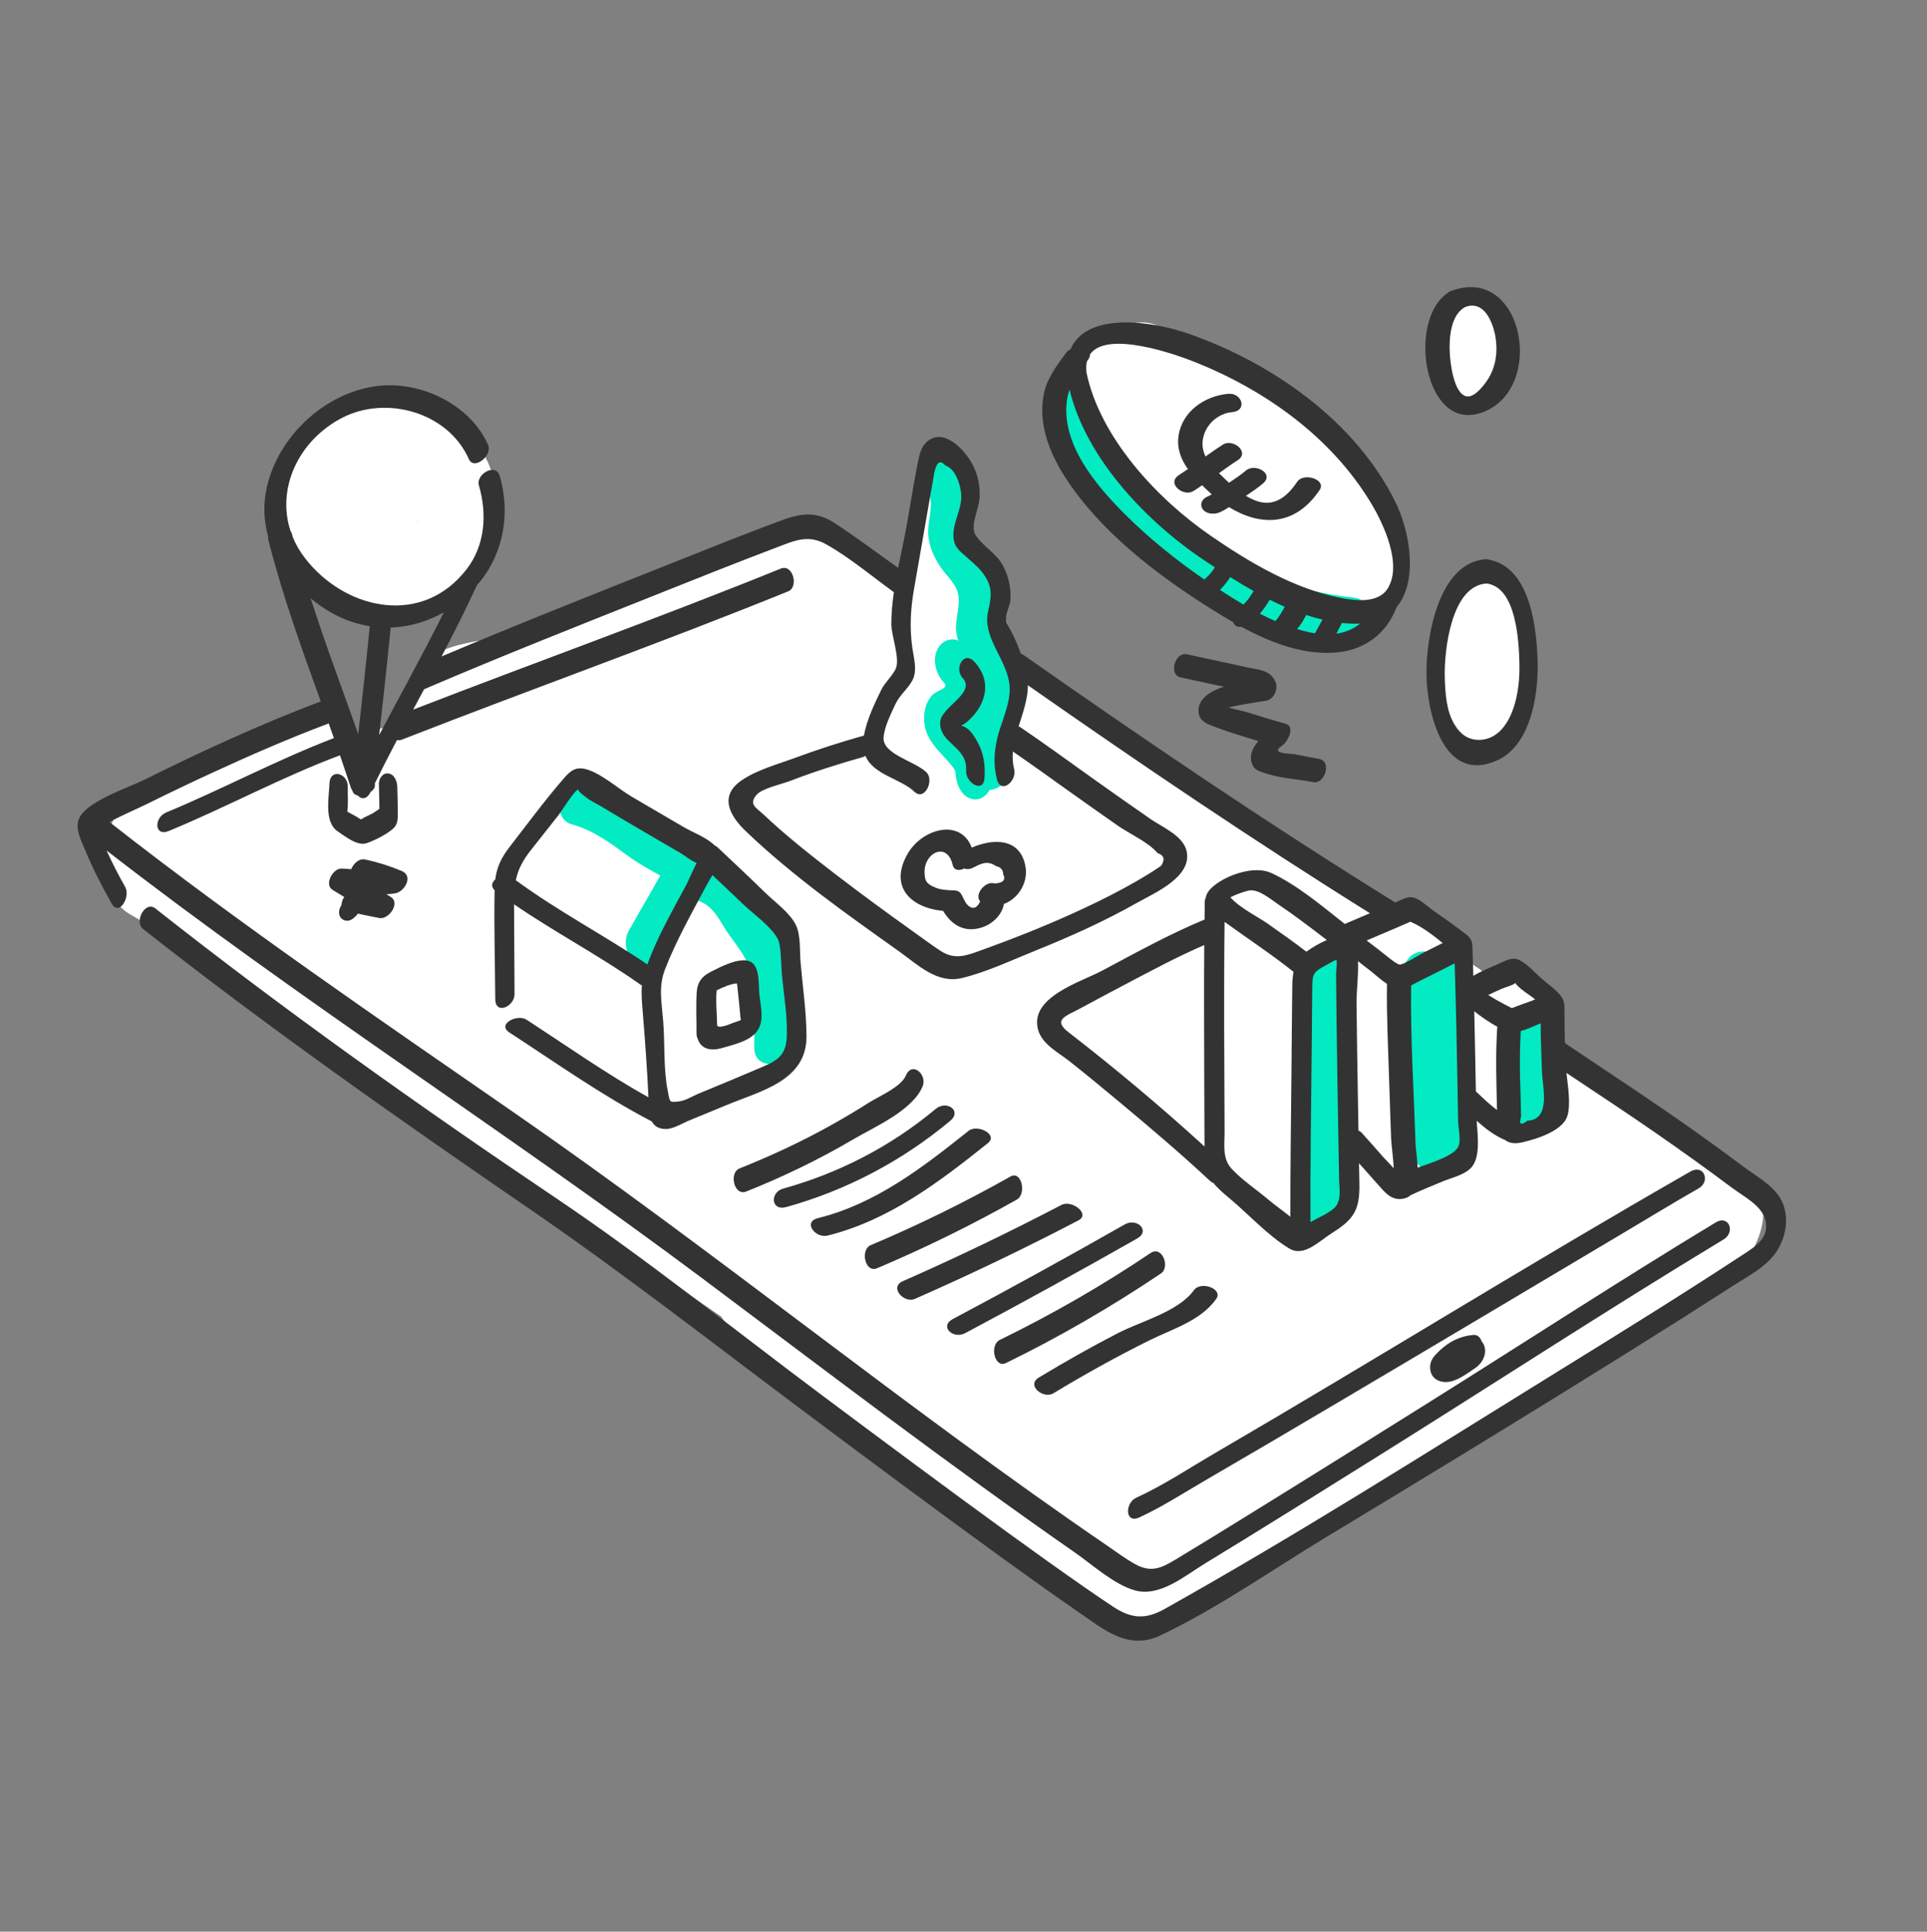 <?xml version="1.0" encoding="utf-8"?>
<!-- Generator: Adobe Illustrator 27.9.1, SVG Export Plug-In . SVG Version: 6.00 Build 0)  -->
<svg version="1.1" xmlns="http://www.w3.org/2000/svg" xmlns:xlink="http://www.w3.org/1999/xlink" x="0px" y="0px"
	 viewBox="0 0 356.2 357" style="enable-background:new 0 0 356.2 357;" xml:space="preserve">
<rect x="0" y="0" width="356.2" height="357" fill="#808080" stroke="none"/>
<style type="text/css">
	.st0{fill:#FFFFFF;}
	.st1{fill:#D8D7D7;stroke:#FFFFFF;stroke-width:3;stroke-miterlimit:10;}
	.st2{fill:#E4F1F0;}
	.st3{fill:#F9E7EA;}
	.st4{fill:#60C0AD;}
	.st5{fill:#EB3F5B;}
	.st6{fill:#FF3B59;}
	.st7{fill:none;stroke:#333333;stroke-miterlimit:10;}
	.st8{fill:#333333;}
	.st9{fill:none;stroke:#333333;stroke-width:0.5;stroke-miterlimit:10;}
	.st10{fill:none;stroke:#333333;stroke-width:3;stroke-miterlimit:10;}
	.st11{fill:none;stroke:#EB3F5B;stroke-miterlimit:10;}
	.st12{fill:#03E9C1;}
	.st13{fill:#03EBC3;}
	.st14{fill:#E6FDF9;}
	.st15{fill:#03EAC2;}
	.st16{fill:#4D4D4D;}
	.st17{fill:#3E3E2B;}
	.st18{fill:#FDFDFD;}
	.st19{fill:#FEFEFE;}
	.st20{fill:#26564A;}
	.st21{fill:#A87F56;}
	.st22{fill:#FFEBEE;}
	.st23{fill:#E9F5F4;}
</style>
<g id="Layer_1">
</g>
<g id="Layer_3">
</g>
<g id="Layer_4">
</g>
<g id="Layer_2">
	<g>
		<path class="st0" d="M52.12,102.51c1.17,3.3,4,6.35,6.79,8.38c6.69,4.86,18.66,3.86,25.59-0.09c8.39-4.78,9.1-14.7,6.5-23.21
			c-2.06-6.75-7.98-11.67-14.8-12.87c-1.95-0.55-4.1-0.65-6.22-0.18c-1.56,0.35-3.2,0.85-4.76,1.53c-0.36,0.03-0.64,0.05-0.75,0.06
			c-5.97,0.33-13.25,5.78-13.29,12.15c-0.01,1.97,0.57,3.52,1.52,4.75C51.48,96.05,50.93,99.14,52.12,102.51z M77.42,95.98
			c-0.11,0.29-0.25,0.57-0.43,0.86C77.14,96.55,77.28,96.27,77.42,95.98z"/>
		<path class="st0" d="M322.77,216.4c-8.05-4.32-15.99-8.84-23.79-13.6c-3.18-1.94-7.3-3.81-9.98-6.37
			c-2.02-1.93-2.66-5.07-2.79-7.4c-0.36-6.11-4.5-9.98-10.6-8.88c-0.16-0.04-0.32-0.09-0.52-0.14c-0.58-0.08-1.08-0.37-1.5-0.86
			c-1.78-1.04-3.38-2.51-5.04-3.73c-3.52-2.6-7.13-5.08-10.78-7.5c-7.15-4.72-14.48-9.17-21.79-13.66
			c-15.48-9.51-30.93-19.08-46.6-28.27c-0.64-0.37-1.29-0.66-1.95-0.89c0.2-0.72,0.16-1.46-0.27-2.18
			c-0.64-1.07-1.41-2.27-2.12-3.55c0.83-0.84,1.39-1.88,1.34-3c-0.08-1.94-1.45-3.51-2.29-5.2c-0.25-0.51-0.47-1.03-0.69-1.56
			c0.37-0.8,0.77-1.59,0.7-2.57c-0.13-1.94-1.78-3.46-2.93-4.91c-0.58-0.72-1.38-1.13-2.26-1.27c0.08-5.23,0-10.47-0.66-15.67
			c-0.6-4.71-8.96-1.58-8.42,2.69c0.48,3.81,0.63,7.67,0.64,11.54c-0.95,0.8-1.66,1.75-1.83,2.59c-0.53,2.65-1.12,5.29-1.78,7.91
			c-0.17-0.24-0.35-0.48-0.54-0.72c-2.42-3.01-5.84-5.6-8.68-8.22c-3.33-3.08-7.07-4.8-11.59-2.89c-2.84,1.2-3.94,2.1-7.11,2.57
			c-4,0.6-8.03,1.1-11.85,2.5c-6.94,2.54-13.09,7.02-20.07,9.65c-3.87,1.46-7.77,2.86-11.71,4.12c-3.99,1.28-8.25,1.43-12.2,2.78
			c-6.22,2.12-9.68,7.96-10.31,14.33c0,0.03,0,0.05,0,0.08c-2.5,0.51-4.84,1.05-7.01,1.77c-2.3-3.33-6.13-5.64-10.11-3.22
			c-8.78,5.33-18.04,9.04-27.89,11.85c-8.52,2.43-11.87,19.75-3.78,24.44c8.27,4.8,16.54,9.6,24.82,14.41
			c0.67,2.23,1.93,4.19,3.9,5.57c4,2.81,8.18,5.33,12.51,7.58c12.25,7.82,24.05,16.41,35.98,24.65
			c10.71,7.39,21.42,14.79,32.13,22.18c0.68,1.18,1.55,2.29,2.65,3.3c7.71,7.05,15.79,13.68,24.27,19.79
			c5.98,4.31,12.74,9.77,19.99,12.64c0.45,1.62,1.34,3.08,2.89,4.2c5.48,3.98,10.96,7.98,16.45,11.94c5.8,4.18,11.29,5.6,18.33,3.53
			c6.53-1.92,11.99-6.23,17.12-10.51c4.45-3.72,8.68-6.71,13.49-9.84c22.32-14.52,45.26-28.07,68.71-40.67
			c4.05-2.17,7.24-6.28,8.33-10.75C326.35,223.83,326.22,218.26,322.77,216.4z M92.24,125.27
			C91.94,124.61,91.81,124.14,92.24,125.27L92.24,125.27z M72.16,135.07c-0.07,0.1-0.12,0.18-0.11,0.22
			C72.04,135.24,72.08,135.16,72.16,135.07z"/>
		<path class="st0" d="M199.37,84.95c5.36,8.62,12.4,16.42,20.59,22.44c4.11,3.02,8.55,5.55,13.13,7.79
			c7.09,3.47,13.86,4.97,20.05-1.51c5.71-5.98,6.38-12.94,2.53-19.97c-2.56-4.68-5.67-8.89-9.27-12.82
			c-3.1-3.38-6.48-6.29-10.49-8.54c-4.17-2.33-9.9-3.27-13.06-6.52c-1.3-1.33-2.92-1.89-4.66-1.9c-0.76-0.84-1.55-1.65-2.37-2.46
			c-4.68-4.59-13.2,0.22-16.25,4.42c-3.4,4.68-4.93,10.78-1.47,15.48C198.3,82.61,198.69,83.82,199.37,84.95z"/>
		<path class="st0" d="M267.58,67.76c-0.25,0.87-0.4,1.75-0.52,2.67c-0.19,1.51,1.66,2.69,2.82,3.02c1.68,0.48,3.45,0.21,4.89-0.79
			c1.7-1.19,2.37-3.03,2.47-5.07c0.56-0.75,1.18-1.46,1.57-2.42c0.85-2.15-0.93-4.3-2.38-5.74c-0.34-0.34-0.71-0.64-1.09-0.92
			c-0.03-0.09-0.07-0.19-0.1-0.28c-1.49-4.02-10.28-2.54-8.62,1.96c0.06,0.17,0.12,0.33,0.18,0.5c-0.46,1.11-0.75,2.34-1.12,3.41
			C265.05,65.88,266.05,67.13,267.58,67.76z"/>
		<path class="st0" d="M277.87,108.43c-0.43-4.28-8.61-4.15-8.8-0.09c-0.15,3.17-1.65,6.07-2.18,9.19
			c-0.56,3.26-0.64,6.72-0.12,9.99c0.65,4.06,2.4,9.32,7.21,9.71c5.84,0.47,6.47-5.47,7.04-9.83c0.8-6.15,0.43-12.07-2.15-17.77
			C278.63,109.13,278.29,108.73,277.87,108.43z"/>
	</g>
	<g>
		<path class="st13" d="M214.63,102.72c5.1,4.04,10.63,7.51,16.28,10.72c5.95,3.39,11.55,5.02,18.36,5.8
			c4.79,0.55,5.33-8.29,1.12-8.77c-5.49-0.62-10.37-1.54-15.27-4.22c-4.75-2.59-9.39-5.46-13.8-8.6c-4.22-3.01-8.2-6.34-11.72-10.16
			c-3.35-3.63-8.3-9.05-9.19-14.1c-0.33-1.88-1.35-4.4-3.7-4.22c-2.09,0.16-3.34,2.87-3.01,4.74
			C195.73,85.58,205.68,95.64,214.63,102.72z"/>
		<path class="st13" d="M172.27,128.53c-1.25,1.39-1.6,3.33-1.4,5.13c0.21,1.93,1.17,3.38,2.38,4.84c0.81,0.98,3.3,3.38,3.35,4.19
			c0.11,1.98,0.98,4.68,3.3,5.02c1.33,0.19,2.43-0.62,3.03-1.72c2.17-0.09,4.53-2.58,3.92-5.45c-0.3-1.41-0.6-2.82-0.9-4.22
			c0.03,0.16-0.5-3.01-0.77-2.8c0.35-0.8,1.46-2.07,1.72-2.74c0.45-1.18,0.59-2.36,0.62-3.61c0.07-2.42-0.38-4.99-1.05-7.31
			c-0.74-2.54-2.8-4.61-2.67-7.28c0.13-2.66,0.65-4.97-0.26-7.6c-0.76-2.2-2.21-3.9-3.53-5.77c-1.8-2.55-0.89-4.19-0.73-7.05
			c0.17-2.98-0.88-5.55-2.3-8.11c-2.47-4.45-7.65,2.68-5.61,6.34c1.6,2.88-0.08,5.68,0.24,8.76c0.21,2,1.03,3.78,2.11,5.45
			c1.01,1.57,2.85,3.11,3.34,4.96c0.63,2.41-0.7,5.07-0.25,7.58c0.08,0.43,0.19,0.85,0.32,1.25c-1.38-0.62-3.01,0.08-3.78,1.49
			c-1.09,2.01-0.37,4.68,1.13,6.25C175.57,127.29,173.25,127.43,172.27,128.53z"/>
		<path class="st13" d="M241.87,179.02c-0.82,7.41-1.69,14.9-1.35,22.36c0.32,7.05,2.09,14.07,0.52,21.08
			c-1.29,5.75,5.81,5.18,6.92,0.22c1.5-6.71,0.47-13.23-0.11-19.97c-0.68-7.86,0.08-15.65,0.95-23.47
			C249.43,173.43,242.44,173.89,241.87,179.02z"/>
		<path class="st13" d="M282.74,207.85c2.19-0.38,3.84-1.84,3.84-4.09c0-4.31,0-8.63,0-12.94c0-2.22-3.4-2.82-5-2.54
			c-2.19,0.38-3.84,1.84-3.84,4.09c0,4.31,0,8.63,0,12.94C277.74,207.54,281.13,208.14,282.74,207.85z"/>
		<path class="st13" d="M260.72,212.26c0.48,3.66,5.12,6.37,6.58,2.64c1.68,0.1,3.33-1.1,3.35-3.94c0.05-10.17-0.1-20.33-0.46-30.49
			c-0.08-2.33-2.42-5.23-4.83-4.42c-0.31-0.09-0.62-0.13-0.93-0.14c-0.63-0.12-1.82-0.06-2.09,0.01c-1.21,0.3-1.89,0.91-2.51,1.95
			c-1.49,2.47-0.83,6.14-0.83,8.88C259.01,195.29,259.61,203.8,260.72,212.26z"/>
		<path class="st13" d="M105.63,152.33c4.04,1.1,7.14,3.44,10.47,5.87c1.91,1.39,3.93,2.5,5.95,3.62c-1.92,3.37-3.85,6.73-5.77,10.1
			c-2.31,4.05,2.57,10.02,5.49,4.92c2.08-3.64,4.17-7.29,6.25-10.93c0.28,0.22,0.62,0.41,1.05,0.56c2.51,0.88,3.58,2.95,4.92,5.11
			c1.22,1.96,2.93,3.87,3.95,5.93c2.21,4.45,1.41,11.31,1.48,16.16c0.08,5.21,8.42,2.86,8.35-1.39c-0.09-5.99,0.74-14.27-2.31-19.68
			c-2.74-4.87-6.22-11.27-11.75-13.22c-0.97-0.34-2.03-0.2-3.01,0.24c-0.07-1.57-0.85-3.08-2.21-3.96
			c-3.55-2.3-7.23-4.11-10.68-6.63c-3.05-2.22-6.1-4.23-9.77-5.23C103.36,142.55,101.54,151.21,105.63,152.33z"/>
	</g>
	<g>
		<path class="st8" d="M313.99,219.62c2.24-1.28,0.99-4.55-1.54-3.1c-29.5,16.88-58.39,34.85-87.76,51.97
			c-4.81,2.8-9.59,5.99-14.66,8.31c-2.1,0.96-2.11,4.86,0.56,3.64c4.21-1.93,8.2-4.53,12.2-6.85c7.96-4.62,15.88-9.29,23.8-13.97
			c17.77-10.5,35.51-21.07,53.25-31.62C304.55,225.21,309.23,222.34,313.99,219.62z"/>
		<path class="st8" d="M329.03,221.38c-1.48-2.44-4.42-4.02-6.65-5.69c-2.85-2.13-5.72-4.23-8.62-6.29
			c-8.04-5.73-16.31-11.11-24.49-16.62c-0.06-2.09-0.09-4.18-0.08-6.27c0-0.08-0.02-0.16-0.03-0.23c0.1-0.79-0.23-1.7-0.65-2.23
			c-0.93-1.19-2.34-2.16-3.48-3.14c-1.24-1.07-2.61-2.66-4.08-3.43c-1.41-0.74-2.64,0.08-4,0.67c-1.5,0.66-3.15,1.32-4.61,2.2
			c-0.05-1.81-0.11-3.62-0.17-5.43c0,0,0-0.01,0-0.01c0-0.04,0-0.07,0-0.11c-0.03-0.7-0.26-1.22-0.59-1.57
			c-0.12-0.16-0.26-0.31-0.42-0.43c-2.01-1.56-4.08-3.03-6.17-4.48c-1.07-0.74-2.55-2.23-3.85-2.47c-1.01-0.19-1.93,0.38-2.86,0.77
			c-0.13,0.06-0.26,0.11-0.39,0.17c-0.01-0.01-0.02-0.02-0.03-0.03c-23.33-14.45-46.13-29.91-68.59-45.66
			c-0.19-0.13-0.37-0.21-0.55-0.26c-0.47-1.3-1.01-2.58-1.61-3.79c-0.54-1.08-1.18-1.84-1.16-2.85c0.02-1.01,0.74-2.25,0.82-3.33
			c0.16-2.16-0.35-4.41-1.37-6.33c-1.24-2.32-3.68-3.54-5.03-5.59c-1.13-1.72,0.56-4.76,0.7-6.92c0.14-2.16-0.3-4.31-1.32-6.23
			c-1.38-2.61-5.2-6.77-8.29-4.27c-1.34,1.09-1.59,2.91-1.91,4.51c-0.68,3.45-1.22,6.94-1.83,10.41c-0.48,2.78-1.13,5.63-1.7,8.5
			c-3.88-2.77-7.71-5.64-11.69-8.25c-3.19-2.09-5.94-1.95-9.38-0.7c-6.99,2.55-13.89,5.35-20.8,8.09
			c-14.21,5.65-28.45,11.27-42.53,17.23c2.28-4.36,4.51-8.74,6.56-13.2c0.19-0.22,0.39-0.43,0.58-0.66
			c4.42-5.48,5.57-12.81,3.61-19.51c-0.73-2.5-4.45-0.29-3.85,1.75c1.54,5.25,1.17,11.05-2.27,15.51c-0.17,0.21-0.34,0.41-0.51,0.62
			c-0.12,0.12-0.23,0.25-0.34,0.4c-8.32,9.43-21.87,6.2-29.04-3.1c-0.95-1.23-1.69-2.52-2.23-3.84c-0.05-0.2-0.1-0.39-0.15-0.59
			c-0.05-0.21-0.15-0.38-0.27-0.54c-2.64-8,1.55-16.82,9.55-20.95c8.13-4.2,19.55-1.05,23.4,7.63c0.96,2.16,4.43-0.66,3.56-2.63
			c-3.33-7.5-12.51-11.84-20.42-10.88c-9.7,1.18-18.34,9.25-20.48,18.73c-0.71,3.14-0.56,6.2,0.24,9.06
			c-0.02,0.17-0.02,0.35,0.02,0.54c2.54,10.16,6.14,20.07,9.71,29.97c-11.17,4.21-22.06,9.24-32.74,14.54
			c-2.92,1.45-10.61,3.93-11.95,7.15c-0.77,1.86,0.37,3.94,1.06,5.61c1.44,3.47,3.14,6.8,4.99,10.08c1.35,2.4,3.53-1.24,2.49-3.09
			c-1.24-2.2-2.4-4.44-3.44-6.74c35.66,27.67,73.85,51.95,109.98,78.97c22.87,17.1,45.58,34.48,69.03,50.79
			c3.28,2.28,7.12,5.82,10.99,6.96c4.62,1.36,9.3-2.67,13.03-4.94c10.8-6.58,21.52-13.29,32.25-20
			c21.22-13.26,42.21-26.96,63.63-39.9c2.2-1.33,1.01-4.63-1.5-3.12c-17.65,10.67-34.96,21.95-52.44,32.9
			c-11.74,7.36-23.49,14.71-35.27,21.98c-4,2.47-8,4.94-12.03,7.36c-2.67,1.61-4.58,2.57-7.64,0.84c-1.78-1-3.45-2.26-5.14-3.41
			c-37.21-25.44-72.14-54.06-109.19-79.72c-25.31-17.53-50.91-34.96-75.16-53.96c2.3-1.28,4.83-2.31,7.06-3.41
			c3.89-1.93,7.81-3.8,11.75-5.62c7.14-3.29,14.35-6.44,21.71-9.2c0.32,0.9,0.64,1.81,0.96,2.71c-10.52,4.01-20.82,9.54-30.99,13.74
			c-2.3,0.95-2.24,4.55,0.49,3.42c10.63-4.39,20.85-9.95,31.62-13.98c0.69,2.01,1.37,4.02,2.03,6.03c0.06,0.18,0.15,0.33,0.26,0.47
			c0.13,0.54,0.51,0.84,0.99,0.92c0.64,0.72,1.67,0.81,2.36-0.61c0.01-0.01,0.02-0.03,0.02-0.05c0.57-0.35,0.92-0.89,0.78-1.56
			c1.33-2.69,2.7-5.36,4.1-8.02c0.27,0.06,0.56,0.05,0.89-0.07c23.75-9.28,47.8-17.83,71.43-27.41c1.98-0.8,0.88-5.11-1.36-4.21
			c-22.49,9.12-45.35,17.31-67.97,26.07c0.67-1.26,1.35-2.52,2.03-3.78c0.02-0.01,0.03-0.01,0.05-0.01
			c14.49-6.22,29.18-12,43.83-17.84c7.04-2.81,14.08-5.62,21.17-8.3c3.24-1.23,5.87-2.53,9.25-0.63c4.37,2.45,8.45,5.91,12.53,8.85
			c-0.28,1.97-0.47,3.92-0.47,5.86c0,2.16,1.55,6.12,0.89,8.1c-0.41,1.21-2.1,2.75-2.72,4.03c-1.03,2.13-2.72,5.51-3.23,8.52
			c-0.03,0.01-0.05,0.01-0.07,0.01c-4.22,1.19-8.39,2.52-12.49,4.04c-3.24,1.2-7.21,2.26-10.07,4.23c-4.23,2.92-2.16,6.56,0.78,9.38
			c8.64,8.27,18.6,15.29,28.33,22.21c3.5,2.49,7.04,6.05,11.65,4.93c4.55-1.1,9.14-3.28,13.47-5.02c6.44-2.6,12.83-5.45,18.88-8.88
			c3.23-1.83,10.28-4.78,9.15-9.6c-0.66-2.81-4.5-4.39-6.64-5.87c-3.3-2.28-6.58-4.6-9.86-6.92c-4.73-3.35-9.41-6.8-14.22-10.06
			c-0.11-0.07-0.21-0.12-0.32-0.16c0.78-2.49,1.7-4.99,1.72-7.59c20.73,14.5,41.76,28.73,63.22,42.13c-1.55,0.67-3.1,1.33-4.65,1.98
			c-4.25-3.34-8.68-7.12-13.53-9.4c-3.08-1.45-8.15,0.25-10.74,2.41c-0.87,0.72-1.29,1.41-1.41,2.05c-0.12,0.27-0.2,0.56-0.2,0.84
			c-0.02,1.09-0.03,2.19-0.04,3.28c-6.5,2.7-12.73,6.15-18.93,9.45c-3.98,2.12-13.59,4.92-11.82,11c0.78,2.66,3.82,4.18,5.87,5.81
			c3.03,2.4,6.01,4.86,8.98,7.33c5.74,4.79,11.46,9.63,16.93,14.73c0.21,0.2,0.41,0.31,0.6,0.36c0.77,0.97,1.81,1.87,3.13,2.97
			c3.5,2.95,6.98,6.79,10.9,9.15c2.73,1.65,5.52-1.38,7.91-2.87c4.09-2.54,5.14-4.36,5.05-9.1c-0.02-1.26-0.04-2.53-0.07-3.79
			c1.13,1.28,2.27,2.56,3.41,3.84c1.34,1.51,2.59,3.17,4.84,2.7c0.53-0.11,0.95-0.33,1.29-0.63c2-0.94,4.06-1.78,6.11-2.62
			c1.66-0.67,4.2-1.22,5.33-2.77c1.42-1.94,0.97-5.68,0.76-8.37c1.54,1.37,3.18,2.65,5.02,3.46c0.05,0.02,0.11,0.02,0.16,0.04
			c0.7,0.6,1.74,0.84,3.3,0.48c2.52-0.58,7.5-2.09,8.31-4.92c0.62-2.2,0.11-5.27-0.19-7.9c5.67,3.78,11.36,7.52,16.96,11.41
			c4.59,3.19,9.13,6.44,13.6,9.79c2.24,1.68,5.72,3.36,6.27,6.26c0.57,3.02-1.78,4.54-4.01,6c-11.44,7.51-23.09,14.72-34.73,21.91
			c-23.93,14.79-47.8,29.94-72.35,43.69c-3.54,1.98-6.13,1.84-9.55-0.42c-1.82-1.2-3.62-2.44-5.41-3.68
			c-4.71-3.27-9.37-6.62-14.01-9.98c-11.64-8.45-23.18-17.04-34.7-25.65c-16.22-12.12-32.09-24.92-48.9-36.23
			c-25.19-16.95-50.17-34.7-74.01-53.5c-1.88-1.48-3.96,2.46-2.27,3.79c23.1,18.21,47.33,35.2,71.58,51.84
			c17.24,11.83,33.74,24.73,50.48,37.25c12.05,9.01,24.11,18,36.29,26.82c4.76,3.45,9.54,6.88,14.39,10.22
			c4.76,3.28,9.32,7.3,15.35,4.42c10.7-5.09,20.81-12.24,30.94-18.35c14.5-8.74,28.97-17.55,43.37-26.45
			c7.56-4.67,15.1-9.37,22.61-14.12c2.98-1.89,5.95-3.79,8.92-5.7c2.85-1.84,6.27-3.54,8.13-6.49
			C330.3,228.26,330.84,224.36,329.03,221.38z M82.05,113.16c-3.81,7.64-7.98,15.11-11.96,22.68c0.75-6.62,1.47-13.24,2.14-19.86
			C75.66,115.86,79.01,114.88,82.05,113.16z M61.26,113.24c2.29,1.3,4.69,2.11,7.1,2.49c-0.67,6.66-1.39,13.31-2.14,19.95
			c-2.95-8.35-6.09-16.66-8.79-25.09C58.62,111.58,59.9,112.47,61.26,113.24z M197.86,146.41c2.9,2.06,5.81,4.12,8.73,6.16
			c2.19,1.53,5.69,3.06,7.39,5.1c1.18,0.37,1.41,1.14,0.67,2.32c-0.83,0.58-1.68,1.14-2.55,1.66c-1.44,0.89-2.92,1.73-4.41,2.54
			c-3.11,1.69-6.3,3.22-9.52,4.68c-5.45,2.46-11.02,4.67-16.64,6.69c-2.78,1-4.97,1.96-7.72,0.14c-1.61-1.06-3.18-2.23-4.75-3.35
			c-5.01-3.57-9.97-7.2-14.85-10.95c-4.51-3.47-9-7.02-13.14-10.93c-1.19-1.13-2.79-1.81-1.19-3.61c1.05-1.18,4.59-1.93,6.07-2.5
			c4.44-1.71,8.96-3.15,13.54-4.44c0.18-0.05,0.34-0.13,0.49-0.23c1.44,3.51,6.53,4.22,9.06,6.64c1.88,1.79,3.73-2.15,2.19-3.62
			c-2.18-2.08-8.09-3.31-7.9-6.39c0.12-1.94,1.31-4.29,2.12-6.06c0.85-1.86,2.34-2.88,3.22-4.55c0.94-1.77,0.23-4.16-0.03-5.99
			c-0.53-3.86-0.32-7.21,0.34-11.01c1.1-6.33,2.2-12.66,3.31-18.98c0.14-0.82,0.29-1.63,0.43-2.45c0.43-1.93,1.1-2.34,2.02-1.25
			c2.11,0.63,3.06,4.35,2.94,6.14c-0.15,2.36-1.55,4.56-1.44,6.97c0.09,1.92,1.04,2.59,2.42,3.81c0.96,0.86,1.98,1.67,2.79,2.68
			c2.05,2.58,1.9,4.31,1.2,7.35c-1.08,4.71,3.16,8.52,3.9,13.17c0.55,3.49-1.5,7.12-2.24,10.44c-0.58,2.57-0.67,4.86-0.03,7.42
			c0.71,2.85,3.74,0.37,3.18-1.86c-0.27-1.1-0.32-2.19-0.23-3.26C190.82,141.35,194.33,143.9,197.86,146.41z M280.69,181.47
			c-0.09,0.11-0.19,0.12-0.3,0.1C280.51,181.55,280.64,181.54,280.69,181.47z M277.6,182.73c0.65-0.29,1.94-0.58,2.51-1.05
			c0.66,1.05,2.63,2.15,3.53,2.93c0.04,0.03,0.08,0.07,0.12,0.1c-0.26,0.1-0.51,0.2-0.76,0.3c-1.15,0.44-2.33,0.81-3.46,1.28
			c-0.03,0.01-0.04,0.02-0.07,0.03c-0.42-0.2-0.84-0.42-1.25-0.64c-1.06-0.56-2.11-1.15-3.12-1.79
			C275.92,183.48,276.78,183.1,277.6,182.73z M276.72,205.13c-1.4-1-2.7-2.3-3.91-3.42c-0.09-4.94-0.18-9.87-0.3-14.81
			c1.19,0.91,2.72,2.04,4.26,2.84C276.42,194.87,276.6,199.98,276.72,205.13z M260.7,170.34
			C260.71,170.34,260.71,170.34,260.7,170.34c2.04,0.86,4.07,2.39,5.98,3.94c-1.14,0.58-2.29,1.16-3.44,1.73
			c-1.06,0.53-3.79,2.32-4.55,2.25c-0.64-0.06-2.98-2.1-3.76-2.68c-0.77-0.58-1.55-1.17-2.31-1.77c1.68-0.71,3.36-1.42,5.03-2.14
			c0.87-0.38,1.75-0.76,2.62-1.13C260.46,170.45,260.6,170.39,260.7,170.34z M236.17,167.06c3.12,2.1,6.11,4.38,9.09,6.67
			c-1.37,0.59-2.75,1.38-3.78,2.16c-2.31-1.79-4.72-3.47-7.11-5.16c-1.79-1.27-5.23-2.94-6.93-4.89c1.19-0.65,3.13-1.27,3.71-1.3
			C232.84,164.46,234.76,166.11,236.17,167.06z M197.55,190.8c-3.07-2.37-0.52-3,2.08-4.41c2.92-1.57,5.84-3.14,8.78-4.68
			c4.66-2.45,9.35-4.96,14.19-7.05c-0.06,8.11-0.02,16.22,0,24.32c0.01,4.3,0.03,8.6,0.05,12.9
			C214.59,204.53,206.17,197.47,197.55,190.8z M234.42,221.68c-2.19-1.86-4.85-3.6-6.79-5.72c-1.73-1.9-1.26-4.43-1.27-6.87
			c-0.05-12.9-0.16-25.82,0-38.72c0.14,0.1,0.27,0.2,0.4,0.29c4.11,2.97,8.37,5.78,12.34,8.94c-0.18,0.92-0.22,1.88-0.23,2.87
			c-0.07,5.32-0.1,10.65-0.15,15.97c-0.08,8.81-0.22,17.62-0.2,26.43C237.14,223.76,235.66,222.72,234.42,221.68z M247.59,221.09
			c-0.24,1.9-0.95,2.29-2.59,3.3c-0.5,0.31-1.75,0.88-2.76,1.47c-0.06-10.47,0.12-20.95,0.22-31.42c0.03-2.93,0.05-5.87,0.08-8.8
			c0.01-1.11,0.02-2.22,0.03-3.33c0.02-2.47,0.34-2.76,2.79-4.07c0.49-0.26,1.14-0.68,1.69-0.86c0.13,0.79-0.08,1.98-0.08,2.7
			c0.02,2.89,0.05,5.78,0.09,8.67c0.09,6.91,0.2,13.81,0.32,20.72c0.05,2.86,0.1,5.72,0.15,8.58
			C247.55,219.02,247.71,220.13,247.59,221.09z M251.72,209.37c-0.17-0.19-0.38-0.33-0.61-0.43c-0.03-1.5-0.05-3-0.08-4.5
			c-0.11-6.34-0.21-12.69-0.28-19.03c-0.03-2.1,0.38-5.09,0.27-7.78c0.71,0.57,1.43,1.12,2.15,1.67c0.84,0.64,2.02,1.75,3.21,2.54
			c-0.09,5.76,0.2,11.53,0.38,17.28c0.12,3.67,0.24,7.35,0.37,11.02c0.05,1.54,0.42,3.73,0.48,5.76c-0.75-0.86-1.61-1.71-1.9-2.03
			C254.39,212.35,253.06,210.85,251.72,209.37z M269.61,211.81c-0.65,1.66-4.54,2.94-7.56,3.98c-0.08-1.69-0.35-3.38-0.39-4.47
			c-0.32-9.71-0.96-19.48-0.82-29.2c0.63-0.31,1.24-0.67,1.78-0.93c2.1-1.03,4.18-2.09,6.27-3.15c0.25,7.83,0.4,15.67,0.54,23.51
			c0.03,1.89,0.07,3.78,0.1,5.68C269.56,208.46,270.07,210.66,269.61,211.81z M282.36,207.11c-1.24,0.95-1.64,0.7-1.19-0.76
			c-0.01-0.52-0.02-1.04-0.04-1.56c-0.02-1.94-0.12-3.88-0.16-5.82c-0.06-2.82-0.02-5.62,0.14-8.43c1.23-0.32,2.49-0.92,3.67-1.42
			c0.03,3.03,0.13,6.06,0.25,9.09C285.16,201.03,286.7,206.89,282.36,207.11z"/>
		<path class="st8" d="M224.19,112.73c1.21,0.75,2.47,1.52,3.77,2.27c0.02,0.06,0.03,0.12,0.06,0.17c0.32,0.61,0.88,0.75,1.45,0.67
			c5.58,3.02,11.86,5.42,18.05,4.69c4.86-0.57,8.67-3.45,10.49-7.96c0.04-0.1,0.06-0.19,0.07-0.27c4.08-4.69,2.63-13.87-0.12-19.47
			c-7.39-15.03-22.85-25.79-38.3-31.17c-6.66-2.32-18.77-4.13-21.77,2.88c-0.3,0.14-0.57,0.33-0.76,0.59
			c-0.96,1.3-3.25,4.22-3.96,6.77c-1.55,5.6,0.6,11.43,3.61,16.13C203.35,98.29,213.99,106.35,224.19,112.73z M225.5,109.02
			c0.72-0.72,1.36-1.5,1.91-2.36c1.39,0.87,2.83,1.74,4.31,2.57c-0.54,0.92-1.12,1.79-1.88,2.49c-1.13-0.66-2.24-1.35-3.32-2.04
			C226.17,109.46,225.83,109.24,225.5,109.02z M237.44,112.21c-0.04,0.07-0.07,0.14-0.11,0.2c-0.2,0.36-0.4,0.72-0.62,1.06
			c-0.2,0.32-0.41,0.64-0.65,0.95c-0.07,0.1-0.15,0.19-0.24,0.28c-0.02,0.01-0.04,0.04-0.08,0.07c0,0,0,0-0.01,0.01
			c-0.96-0.42-1.91-0.88-2.85-1.37c0.69-0.79,1.28-1.67,1.83-2.57c0.91,0.46,1.82,0.88,2.75,1.29
			C237.46,112.16,237.45,112.18,237.44,112.21z M239.76,116.26c0.67-0.76,1.2-1.67,1.68-2.6c1,0.33,2.01,0.62,3.02,0.85
			c-0.4,0.75-0.81,1.49-1.23,2.23c-0.05,0.09-0.1,0.19-0.15,0.3c-0.29-0.04-0.57-0.09-0.86-0.15
			C241.4,116.72,240.58,116.5,239.76,116.26z M247.03,117.11c0.35-0.66,0.68-1.32,1.01-1.98c1.11,0.11,2.21,0.16,3.31,0.11
			c0.02,0,0.04,0,0.06-0.01C250.18,116.28,248.67,116.88,247.03,117.11z M220.7,66.84c13.16,5.21,25.5,14,32.85,26.34
			c2.27,3.81,5.72,11.27,2.93,15.63c-1.78,2.77-6.1,2.21-8.85,1.66c-8.61-1.74-16.78-6.59-23.9-11.5
			c-9.85-6.79-20.4-18.09-22.9-30.13c-0.09-0.8-0.05-1.5,0.1-2.09c0.07-0.1,0.15-0.2,0.22-0.3c0.25-0.34,0.33-0.64,0.31-0.92
			C204.52,60.99,217.12,65.42,220.7,66.84z M197.23,73.92c0.1-0.69,0.27-1.32,0.47-1.91c3.12,12.92,14.52,24.69,25.24,31.77
			c0.53,0.35,1.07,0.7,1.62,1.06c-0.46,0.78-0.99,1.41-1.67,2c-0.09,0.08-0.18,0.17-0.27,0.26c-5.27-3.63-10.31-7.68-14.81-12.19
			C202.55,89.63,196.09,82.01,197.23,73.92z"/>
		<path class="st8" d="M220.62,90.74c0.53-0.33,1.06-0.69,1.59-1.06c0.23,0.23,0.47,0.46,0.7,0.69c0.35,0.34,0.71,0.67,1.08,0.99
			c-0.3,0.18-0.59,0.33-0.87,0.45c-0.93,0.4-1.42,1.44-0.79,2.31c0.66,0.91,2.13,0.98,3.08,0.58c0.61-0.26,1.2-0.6,1.78-0.97
			c5.72,3.51,12.15,3.65,16.74-3.17c1.31-1.95-2.95-3.3-4.15-1.52c-1.91,2.84-4.36,4.82-7.85,3.42c-0.56-0.23-1.1-0.51-1.63-0.82
			c1.09-0.73,2.2-1.47,3.19-2.32c2.12-1.83-1.54-3.78-3.19-2.36c-0.97,0.83-2.05,1.55-3.12,2.26c-0.27-0.25-0.53-0.49-0.79-0.74
			c-0.33-0.32-0.7-0.67-1.06-1.03c1.19-0.86,2.35-1.69,3.43-2.38c2.36-1.5-0.85-4.08-2.7-2.91c-1.06,0.67-2.14,1.43-3.22,2.2
			c-1.8-3.62,1.01-7.83,4.9-8.19c2.92-0.26,1.85-3.62-0.71-3.39c-4.32,0.39-8.51,3.21-9.18,7.77c-0.35,2.35,0.47,4.36,1.73,6.14
			c-0.57,0.4-1.14,0.78-1.68,1.13C215.56,89.33,218.77,91.92,220.62,90.74z"/>
		<path class="st8" d="M272.33,246.71c-2.5,0.22-4.54,1.27-6.33,3c-0.94,0.91-1.7,1.71-1.65,3.11c0.05,1.28,0.79,2.18,2.01,2.49
			c2.27,0.59,4.57-1.31,6.33-2.48c1.7-1.13,2.48-3.46,1.18-4.94C273.64,247.17,273.12,246.64,272.33,246.71z"/>
		<path class="st8" d="M94.14,190.8c8.7,5.66,17.13,11.66,26.35,16.46c0.44,0.83,1.21,1.39,2.62,1.39c1.37,0,3.02-1.06,4.28-1.57
			c2.31-0.94,4.61-1.89,6.91-2.85c6.25-2.61,14.82-4.45,14.78-12.72c-0.02-4.54-0.72-9.19-1.1-13.71c-0.17-2.02,0.05-4.82-0.81-6.73
			c-1.03-2.27-3.91-4.33-5.64-6.01c-2.94-2.87-5.93-5.68-8.93-8.5c-0.17-0.16-0.35-0.25-0.52-0.32c-0.02-0.03-0.04-0.05-0.07-0.08
			c-1.43-1.39-3.9-2.3-5.61-3.29c-3.24-1.88-6.47-3.77-9.69-5.67c-2.52-1.49-5.87-4.54-8.72-5.12c-1.86-0.38-2.81,0.67-3.92,1.95
			c-3.44,3.98-6.61,8.29-9.84,12.45c-1.55,2-2.39,3.75-2.68,6.05c-0.63,0.53-0.86,1.29-0.12,2c-0.14,6.71,0.08,13.45,0.12,20.15
			c0.02,2.93,3.57,1.36,3.56-0.96c-0.03-5.53-0.06-11.06-0.09-16.59c7.58,5.19,15.78,9.49,23.28,14.78c0.11,0.08,0.23,0.14,0.36,0.2
			c-0.15,1.59,0.01,3.14,0.15,4.95c0.42,5.14,0.8,10.29,1.04,15.44c0,0.1,0.01,0.2,0.01,0.3c-7.78-4.34-15.04-9.48-22.52-14.34
			C95.58,187.32,91.82,189.3,94.14,190.8z M143.78,173.55c0.62,1.16,0.58,4.56,0.73,6.29c0.32,3.78,1.07,7.83,0.93,11.63
			c-0.12,3.35-1.48,4.42-4.4,5.66c-2.05,0.87-4.11,1.74-6.16,2.6c-1.91,0.8-3.82,1.59-5.74,2.38c-1.02,0.42-2.45,1.3-3.54,1.43
			c-1.95,0.24-1.74,0.23-2.18-1.98c-0.8-4.06-0.5-8.68-0.83-12.82c-0.27-3.42-0.92-6.36,0.33-9.58c2.09-5.38,4.99-10.48,7.69-15.57
			c0.32-0.6,0.71-1.22,1.08-1.86c1.92,1.81,3.84,3.61,5.74,5.44C139.35,169.01,142.52,171.19,143.78,173.55z M95.35,162.68
			c0.42-2.03,1.29-3.68,2.79-5.58c1.72-2.17,3.43-4.34,5.15-6.52c0.46-0.58,2.61-4.09,3.56-4.71c-0.11,0.35,1.5,1.49,1.46,1.45
			c0.74,0.65,1.86,1.14,2.71,1.65c1.65,1,3.31,1.98,4.97,2.96c3.29,1.94,6.59,3.86,9.89,5.78c0.8,0.47,1.94,1.44,2.89,1.77
			c-0.73,1.44-1.62,3.5-1.8,3.84c-2.56,4.82-5.44,9.74-7.3,14.92C111.7,172.86,103.1,168.38,95.35,162.68z"/>
		<path class="st8" d="M131.33,179.63c-1.6,0.82-2.42,1.9-2.54,3.7c-0.16,2.54-0.03,5.13-0.04,7.67c0,0.37,0.07,0.65,0.18,0.87
			c0.62,2.12,2.59,2.4,4.59,1.8c2.21-0.66,5.36-1.29,6.63-3.41c1.13-1.9,0.42-4.48,0.21-6.56c-0.17-1.69,0.16-5.15-1.71-6
			C136.68,176.82,133.09,178.73,131.33,179.63z M135.53,189.03c-0.36,0.12-2.55,1.14-2.97,0.51c-0.02-1.98-0.3-4.61-0.08-6.51
			c1.08-0.59,2.9-1.29,3.73-1.28c0.02,0.08,0.03,0.18,0.06,0.29c0.02,0.23,0.05,0.45,0.07,0.68c0.09,0.83,0.18,1.66,0.26,2.49
			c0.07,0.68,0.14,1.36,0.2,2.04c0.01,0.13,0.06,0.9,0.15,1.25c-0.09,0.04-0.18,0.08-0.3,0.14
			C136.28,188.76,135.9,188.9,135.53,189.03z"/>
		<path class="st8" d="M137.93,220.21c6.81-2.72,13.42-5.9,19.74-9.62c3.98-2.34,10.97-5.31,12.87-9.81
			c0.91-2.15-1.93-4.73-3.08-2.03c-0.92,2.16-5,3.86-6.86,5.04c-2.52,1.6-5.09,3.12-7.71,4.56c-5.24,2.88-10.66,5.38-16.21,7.6
			C134.71,216.76,135.69,221.1,137.93,220.21z"/>
		<path class="st8" d="M145.33,223.08c11.18-3.11,21.39-8.51,30.31-15.93c2.26-1.89-0.69-3.86-2.65-2.23
			c-8.32,6.93-17.81,11.85-28.23,14.75C142.28,220.36,142.5,223.87,145.33,223.08z"/>
		<path class="st8" d="M152.98,228.35c11.37-2.83,20.62-9.9,29.62-17.08c1.99-1.59-1.93-3.58-3.57-2.27
			c-8.47,6.75-17.14,13.47-27.84,16.13C148.34,225.84,150.73,228.91,152.98,228.35z"/>
		<path class="st8" d="M162.11,234.39c8.85-3.74,17.46-7.97,25.84-12.69c1.86-1.05,0.89-5.42-1.16-4.27
			c-8.37,4.72-16.99,8.95-25.84,12.69C158.97,230.95,159.9,235.32,162.11,234.39z"/>
		<path class="st8" d="M169.11,240.05c10.24-4.5,20.33-9.34,30.25-14.52c2.25-1.18-1.26-3.83-3.12-2.86
			c-9.63,5.03-19.42,9.73-29.36,14.11C164.32,237.9,167.11,240.93,169.11,240.05z"/>
		<path class="st8" d="M178.41,246.38c10.67-5.68,21.26-11.51,31.77-17.48c2.56-1.46-0.05-3.88-2.26-2.62
			c-10.51,5.98-21.1,11.81-31.77,17.48C173.55,245.14,176.19,247.56,178.41,246.38z"/>
		<path class="st8" d="M185.96,251.9c9.93-4.85,19.47-10.39,28.64-16.55c1.75-1.18,0.23-5.22-1.93-3.77
			c-8.91,6-18.21,11.34-27.86,16.05C182.87,248.57,183.82,252.94,185.96,251.9z"/>
		<path class="st8" d="M194.73,257.49c5.75-3.48,11.63-6.75,17.65-9.74c4.3-2.14,9.51-3.61,12.42-7.67c1.37-1.91-2.85-3.39-4.1-1.65
			c-2.86,3.98-9.79,5.75-14.02,7.93c-4.98,2.57-9.85,5.32-14.65,8.22C189.64,256.03,192.86,258.62,194.73,257.49z"/>
		<path class="st8" d="M178.58,142.37c-0.16,2.27,3.2,4.35,3.4,1.43c0.17-2.41-0.14-4.64-1.35-6.78c-0.47-0.83-1.16-1.97-1.99-2.48
			c-1.42-0.88-1.21,0,0.13-1.15c3.51-3.01,4.7-7.43,1.36-11.07c-1.98-2.16-3.8,1.22-2.21,2.95c2.6,2.84-4.04,5.35-4.13,8.24
			C173.66,137.47,178.88,137.96,178.58,142.37z"/>
		<path class="st8" d="M60.9,144.82c-0.09,2.56-1.01,7.11,1.49,8.8c1.33,0.9,3.66,2.78,5.34,2.22c1.55-0.52,3.56-1.56,4.82-2.59
			c0.99-0.81,0.99-1.85,0.98-3.04c0-1.58-0.05-3.16-0.09-4.73c-0.02-0.99-0.47-2.35-1.61-2.53c-1.06-0.17-1.81,0.92-1.79,1.88
			c0.03,1.22,0.06,2.45,0.08,3.67c0,0.33-0.01,0.67,0,1c-0.46,0.28-0.98,0.68-1.21,0.8c-0.68,0.37-1.46,0.67-2.11,1.1
			c-0.02,0.01-0.05,0.02-0.07,0.04c-0.1-0.05-0.18-0.09-0.18-0.09c-0.72-0.52-1.6-0.9-2.36-1.36c0,0,0,0,0,0
			c0.22-1.44,0.05-3.06,0.1-4.52C64.39,142.93,61.01,141.88,60.9,144.82z"/>
		<path class="st8" d="M74.28,160.98c-2.21-0.93-4.46-1.64-6.81-2.14c-1.09-0.23-2.12,0.74-2.55,1.8c-0.6-0.05-1.19-0.1-1.79-0.12
			c-1.59-0.05-3.27,2.95-1.65,3.94c0.72,0.44,1.44,0.88,2.16,1.32c-0.06,0.09-0.13,0.19-0.19,0.28c-0.22,0.4-0.28,0.78-0.33,1.21
			c-0.38,0.58-0.58,1.27-0.34,1.94c0.36,0.98,1.53,1.24,2.36,0.63c0.45-0.33,0.77-0.65,1.03-1c0.52,0.14,1.18,0.27,1.3,0.29
			c0.88,0.18,1.76,0.35,2.64,0.53c1.75,0.35,3.96-2.77,2.11-3.9c-0.27-0.16-0.53-0.33-0.8-0.49c0.54-0.03,1.08-0.08,1.63-0.17
			C74.8,164.8,76.47,161.91,74.28,160.98z"/>
		<path class="st8" d="M179.63,156.65c-2.13-5.53-9.16-3.44-11.79,1.03c-3.64,6.17,0.53,10.12,6.49,10.66
			c1.54,2.59,3.96,4.13,7.23,3.04c2.05-0.68,3.69-2.4,4.01-4.32c2.64-0.96,4.51-3.92,3.99-6.89
			C188.63,154.81,183.59,154.93,179.63,156.65z M185.44,161.59c0.51,1.04-0.02,1.6-1.59,1.69c-1.57-0.58-3.84,1.91-2.67,3.33
			c-0.69,1.41-1.54,1.55-2.56,0.4c-0.3-0.51-0.58-1.04-0.83-1.57c-0.31-0.64-0.79-0.88-1.49-0.89c-1.05-0.02-2.38-0.09-3.34-0.49
			c-1.62-0.66-2.07-1.17-2.06-2.98c0.02-3.57,4.2-5.54,5.19-1.25c0.25,1.08,1.24,1.13,2.17,0.67c0.42,0.19,0.98,0.18,1.68-0.18
			c1.57-0.81,2.61-1.3,4.19-0.25C184.99,160.27,185.43,160.78,185.44,161.59z"/>
		<path class="st8" d="M273.85,76.27c11.94-4.14,7.87-26.98-5.1-22.67c-0.18,0.03-0.36,0.09-0.53,0.17c-0.3,0.11-0.51,0.25-0.66,0.4
			C260.08,59.28,263.25,79.95,273.85,76.27z M276.44,62.33c0.42,2.59,0.11,5.19-1.23,7.48c-0.63,1.07-2.53,3.67-4.05,3.45
			c-2.47-0.37-3.1-6.33-3.18-8.11c-0.13-2.65,0.16-7,2.87-8.41C274.35,55.4,276,59.62,276.44,62.33z"/>
		<path class="st8" d="M275.29,103.45c-0.18-0.07-0.37-0.11-0.59-0.1c-0.21-0.03-0.39,0-0.56,0.06
			c-8.36,1.06-10.57,14.65-10.46,21.35c0.11,6.87,3.08,20.2,13.01,15.79c6.2-2.76,7.66-11.93,7.54-17.98
			C284.1,116.25,282.93,104.92,275.29,103.45z M277.51,134.86c-2.59,2.8-6.79,2.45-8.67-0.86c-1.47-2.58-1.71-5.96-1.78-8.86
			c-0.13-4.94,1.21-16.93,7.73-17.3c5.5,0.67,5.97,10.65,6.07,14.8C280.96,126.47,280.3,131.84,277.51,134.86z"/>
		<path class="st8" d="M231.5,141.32c0.44,0.99,1.16,1.14,2.09,1.48c2.77,1.03,6.29,1.19,9.2,1.75c2.1,0.4,3.44-3.84,1.07-4.29
			c-1.53-0.29-3.07-0.58-4.6-0.87c-1.03-0.19-4.62-0.03-2.2-1.65c0.91-0.61,2.46-3.43,0.59-3.97c-2.33-0.66-4.65-1.35-6.95-2.09
			c-0.68-0.22-2.26-0.52-3.6-0.93c2.47-0.63,6.18-1.1,6.98-1.26c1.44-0.28,2.26-2.22,1.68-3.49c-0.99-2.18-2.91-2.17-5.14-2.65
			c-3.76-0.81-7.52-1.62-11.29-2.44c-2.08-0.45-3.43,3.78-1.07,4.29c2.32,0.5,4.63,1,6.95,1.5c0.24,0.05,0.62,0.11,1.08,0.18
			c-2.61,0.87-4.78,2.23-4.75,4.52c0.02,1.99,1.82,2.49,3.38,3.07c2.52,0.93,5.11,1.72,7.69,2.48
			C231.5,138.24,230.82,139.76,231.5,141.32z"/>
	</g>
</g>
</svg>
